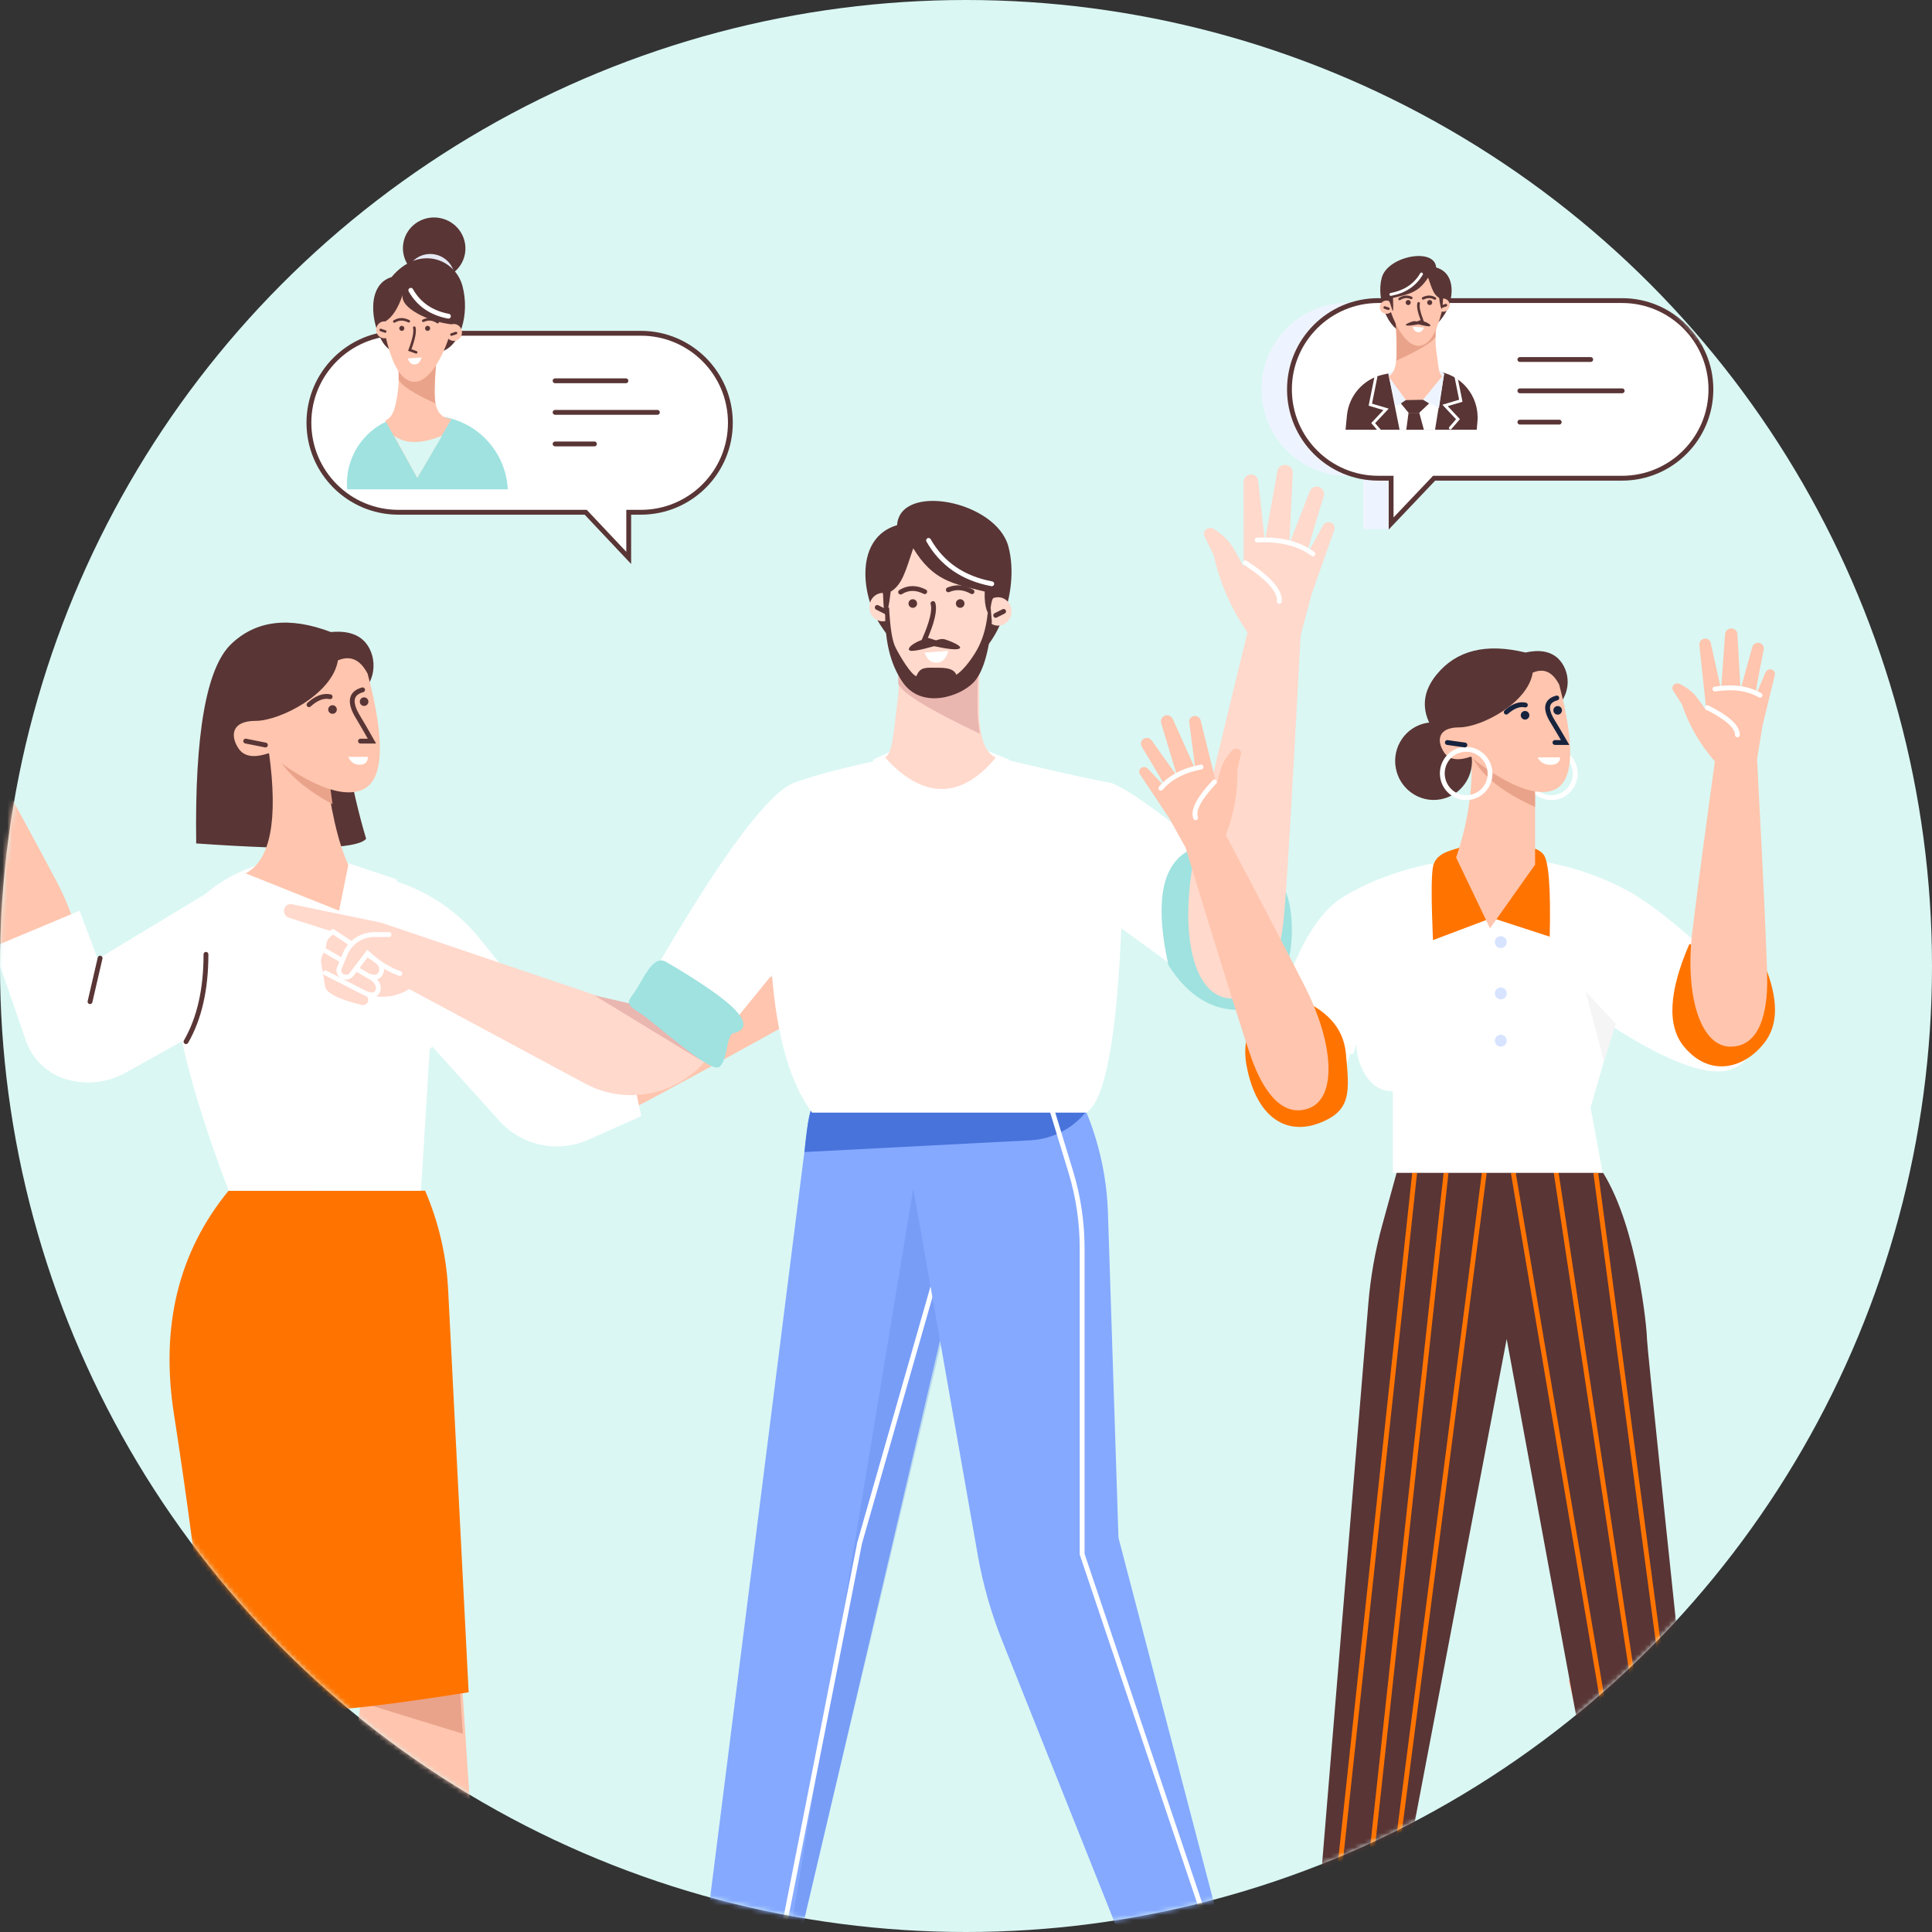 <svg width="400" height="400" viewBox="0 0 400 400" fill="none" xmlns="http://www.w3.org/2000/svg">
<rect x="0" y="0" width="400" height="400" fill="#333333" stroke="none"/>
<circle cx="200" cy="200" r="200" fill="#DAF7F3"/>
<mask id="mask0_2386_9487" style="mask-type:alpha" maskUnits="userSpaceOnUse" x="0" y="0" width="400" height="400">
<circle cx="200" cy="200" r="200" fill="#DAF7F3"/>
</mask>
<g mask="url(#mask0_2386_9487)">
<path fill-rule="evenodd" clip-rule="evenodd" d="M69.902 351.639L65.371 349.097C55.676 343.656 44.612 341.146 33.518 341.873L24.813 342.443C19.301 342.803 13.763 342.657 8.271 341.99L-15.768 339.079L-18.612 337.94C-22.266 336.476 -26.413 338.246 -27.873 341.892C-28.046 342.321 -28.178 342.769 -28.265 343.225L-32.189 363.932L-27.668 357.291C-23.607 351.325 -16.205 348.586 -9.245 350.486L44.858 365.2C55.491 368.089 66.517 362.119 69.902 351.639Z" fill="#FFC5AE"/>
<path fill-rule="evenodd" clip-rule="evenodd" d="M29.106 342.379L59.394 353.882L50.858 341.998C45.595 341.679 41.569 341.547 38.792 341.596C36.014 341.646 32.779 341.907 29.106 342.379Z" fill="#EAA38B"/>
<path fill-rule="evenodd" clip-rule="evenodd" d="M75.808 346.479L74.88 351.591C72.893 362.52 74.121 373.798 78.421 384.051L81.794 392.097C83.928 397.191 85.594 402.475 86.751 407.885L91.825 431.562L91.673 434.622C91.479 438.553 94.503 441.898 98.425 442.092C98.888 442.115 99.353 442.094 99.813 442.028L120.67 438.997L112.919 436.884C105.956 434.987 100.956 428.88 100.486 421.68L95.489 346.106L75.808 346.479Z" fill="#FFC5AE"/>
<path fill-rule="evenodd" clip-rule="evenodd" d="M94.978 346.007L95.831 358.956L73.315 352.026L94.978 346.007Z" fill="#EAA38B"/>
<path fill-rule="evenodd" clip-rule="evenodd" d="M47.327 246.526C36.962 259.17 33.187 274.556 36.001 292.684C38.814 310.812 41.031 327.685 42.634 343.303C49.25 350.657 55.812 354.335 62.321 354.335C68.829 354.335 80.395 353.017 97.028 350.372L92.781 267.014C92.425 259.954 90.813 253.017 88.017 246.518L47.327 246.526Z" fill="#FF7400"/>
<path fill-rule="evenodd" clip-rule="evenodd" d="M36.847 193.869C34.033 203.121 37.524 220.679 47.336 246.527H87.163L88.97 217.207C93.947 212.808 94.998 207.715 92.122 201.927C89.246 196.14 85.88 189.498 82.025 182.018L64.805 176.311C48.983 178.769 39.66 184.618 36.847 193.869Z" fill="white"/>
<path fill-rule="evenodd" clip-rule="evenodd" d="M131.103 229.435C125.725 232.058 118.385 234.132 115.645 228.514C112.905 222.896 121.1 215.283 133.786 210.908C142.241 207.993 153.42 204.265 167.315 199.727L167.421 199.477C169.182 195.329 171.736 191.567 174.945 188.397L176.725 185.488C176.96 185.096 177.463 184.95 177.876 185.145C178.316 185.356 178.578 185.813 178.549 186.302L178.471 187.341C178.38 188.554 178.033 189.734 177.457 190.807L175.997 193.541L187.525 186.303C188.07 185.958 188.789 186.093 189.174 186.598C189.556 187.096 189.469 187.812 188.979 188.209L181.265 194.349L191.904 190.082C192.523 189.829 193.242 190.103 193.538 190.711C193.835 191.319 193.605 192.046 193.02 192.37L183.021 197.97L191.97 196.31C192.612 196.185 193.237 196.594 193.39 197.232C193.539 197.863 193.155 198.496 192.532 198.661C186.108 200.358 183.057 201.232 183.383 201.271C183.693 201.318 185.382 201.247 188.454 201.066C188.984 201.036 189.462 201.407 189.557 201.925C189.655 202.432 189.332 202.926 188.829 203.033L178.23 205.35L171.532 207.378C148.172 220.337 134.696 227.682 131.103 229.435Z" fill="#FFC5AE"/>
<path d="M176.639 193.455C176.577 198.102 175.794 200.782 174.298 201.512" stroke="white" stroke-linecap="round"/>
<path d="M183.713 202.11C183.913 199.229 182.935 196.249 180.775 193.161" stroke="white" stroke-linecap="round"/>
<path fill-rule="evenodd" clip-rule="evenodd" d="M99.361 194.377L113.705 212.221L128.699 211.856L132.759 231.088L121.808 235.967C115.468 238.79 108.033 237.214 103.386 232.067L83.085 209.567L78.446 181.511L79.425 181.743C87.278 183.639 94.295 188.082 99.361 194.377Z" fill="white"/>
<path fill-rule="evenodd" clip-rule="evenodd" d="M0.939 197.67C3.083 203.256 7.036 209.778 12.872 207.538C18.707 205.298 17.906 194.142 11.611 182.29C7.416 174.392 1.783 164.041 -5.284 151.246L-5.191 150.991C-3.65 146.757 -2.953 142.264 -3.138 137.757L-2.456 134.414C-2.36 133.968 -2.628 133.517 -3.063 133.379C-3.529 133.234 -4.032 133.389 -4.345 133.766L-4.996 134.579C-5.757 135.529 -6.308 136.628 -6.619 137.806L-7.415 140.801L-10.91 127.646C-11.073 127.022 -11.691 126.629 -12.318 126.736C-12.936 126.84 -13.361 127.423 -13.274 128.047L-11.819 137.799L-16.689 127.423C-16.97 126.815 -17.682 126.526 -18.314 126.768C-18.946 127.011 -19.273 127.699 -19.067 128.335L-15.573 139.25L-20.986 131.933C-21.37 131.403 -22.106 131.276 -22.653 131.638C-23.192 131.998 -23.343 132.723 -23 133.269C-19.459 138.891 -17.824 141.611 -18.089 141.417C-18.348 141.24 -19.535 140.036 -21.658 137.809C-22.025 137.425 -22.628 137.37 -23.05 137.685C-23.468 137.988 -23.569 138.571 -23.274 138.991L-17.102 147.914L-13.587 153.966C-5.34 179.374 -0.494 193.937 0.939 197.67Z" fill="#FFC5AE"/>
<path fill-rule="evenodd" clip-rule="evenodd" d="M45.154 183.506L20.25 198.544L16.475 188.554L-1.359 196.025L5.363 215.453C6.716 219.371 9.895 222.371 13.884 223.502C17.953 224.66 22.316 224.152 26.011 222.086L48.404 209.594L45.154 183.506Z" fill="white"/>
<path d="M20.722 198.375L18.638 207.386" stroke="#593535" stroke-linecap="round"/>
<path fill-rule="evenodd" clip-rule="evenodd" d="M40.621 174.625C40.301 152.027 42.714 138.27 47.86 133.346C53.007 128.422 59.889 127.594 68.526 130.862C71.874 130.542 74.305 131.325 75.801 133.195C78.044 136 78.499 141.849 72.488 145.349C69.39 147.156 72.862 163.797 75.801 173.663C74.047 175.818 62.329 176.138 40.621 174.625Z" fill="#593535"/>
<path fill-rule="evenodd" clip-rule="evenodd" d="M55.696 155.882C57.601 169.799 55.99 178.106 50.87 180.822L70.2 188.55L72.115 179.068C69.996 174.5 68.357 167.35 67.218 157.6L55.696 155.882Z" fill="#FFC5AE"/>
<path fill-rule="evenodd" clip-rule="evenodd" d="M56.585 155.161L66.922 152.614C66.949 152.623 66.967 152.641 66.994 152.65L68.846 166.495C62.666 163.174 58.579 159.399 56.585 155.161Z" fill="#EAA38B"/>
<path fill-rule="evenodd" clip-rule="evenodd" d="M76.121 139.508C79.772 153.345 79.469 161.314 75.222 163.406C68.856 166.549 57.032 157.262 55.616 155.945C52.571 156.986 50.487 156.648 49.356 154.921C47.665 152.339 47.887 149.249 52.918 149.249C57.949 149.249 68.856 143.702 69.96 136.73C72.533 135.626 74.59 136.552 76.121 139.508Z" fill="#FFC5AE"/>
<path d="M75.071 142.82C72.711 143.479 72.302 145.188 73.833 147.966C74.91 149.765 75.97 151.59 77.012 153.442H74.634" stroke="#593535" stroke-linecap="round"/>
<path d="M50.87 153.433L54.957 154.252" stroke="#593535" stroke-linecap="round"/>
<path d="M63.976 145.901C65.516 144.503 66.977 143.96 68.348 144.254" stroke="#593535" stroke-linecap="round"/>
<path d="M68.846 147.788C69.338 147.788 69.737 147.389 69.737 146.898C69.737 146.406 69.338 146.007 68.846 146.007C68.355 146.007 67.956 146.406 67.956 146.898C67.956 147.389 68.355 147.788 68.846 147.788Z" fill="#593535"/>
<path d="M75.383 146.159C75.874 146.159 76.273 145.761 76.273 145.269C76.273 144.777 75.874 144.378 75.383 144.378C74.891 144.378 74.492 144.777 74.492 145.269C74.492 145.761 74.891 146.159 75.383 146.159Z" fill="#593535"/>
<path fill-rule="evenodd" clip-rule="evenodd" d="M72.115 156.701H76.202C76.13 157.787 75.552 158.331 74.457 158.331C73.361 158.331 72.587 157.787 72.115 156.701Z" fill="white"/>
<path d="M38.512 215.666C41.264 210.893 42.644 204.865 42.644 197.582" stroke="#593535" stroke-linecap="round"/>
<path fill-rule="evenodd" clip-rule="evenodd" d="M173.214 221.359C169.919 224.36 167.8 228.438 167.248 232.863L142.379 429.701H158.958L207.787 221.368L173.214 221.359Z" fill="#85A9FF"/>
<path opacity="0.219" fill-rule="evenodd" clip-rule="evenodd" d="M190.336 238.517L158.736 429.701L201.252 251.392L190.336 238.517Z" fill="#4873DB"/>
<path d="M193.888 263.84L177.977 319.462L156.278 429.701" stroke="white"/>
<path fill-rule="evenodd" clip-rule="evenodd" d="M184.895 222.205L202.436 321.964C203.495 327.983 205.169 333.878 207.431 339.549L243.411 429.701L259.296 424.457L231.569 318.376L229.388 251.098C229.049 240.565 225.933 230.308 220.368 221.368L184.895 222.205Z" fill="#85A9FF"/>
<path fill-rule="evenodd" clip-rule="evenodd" d="M168.841 228.43C167.933 228.412 167.176 231.778 166.562 238.518L213.325 236.087C217.884 235.847 222.122 233.665 224.954 230.077L221.802 223.809C194.182 224.841 176.525 226.382 168.841 228.43Z" fill="#4873DB"/>
<path d="M215.96 223.809L221.685 242.578C223.252 247.715 224.045 253.058 224.045 258.427V321.769L258.467 423.985" stroke="white" stroke-linecap="round"/>
<path fill-rule="evenodd" clip-rule="evenodd" d="M129.723 208.236L78.936 191.034L60.46 187.214C59.721 187.062 58.991 187.534 58.831 188.273C58.662 189.03 59.107 189.787 59.846 190.019L69.524 193.099C68.233 193.901 67.592 194.675 67.592 195.423C67.592 196.536 66.266 198.041 66.47 199.279C66.675 200.516 66.969 201.878 67.281 204.14C67.476 205.574 70.014 206.882 74.884 208.058C75.347 208.174 75.828 207.978 76.087 207.568C76.336 207.176 76.282 206.669 75.962 206.33L75.383 205.743C78.873 206.82 81.981 206.491 84.723 204.772L121.122 224.334C130.177 229.196 141.432 226.489 147.282 218.039L137.016 206.651L129.723 208.236Z" fill="#FFD9CC"/>
<path fill-rule="evenodd" clip-rule="evenodd" d="M145.03 219.482L123.082 206.09L131.362 207.987L145.03 219.482Z" fill="#EAB6B0"/>
<path d="M67.005 196.644L77.236 202.618C78.251 203.553 78.572 204.426 78.189 205.236C77.806 206.046 77.022 206.206 75.847 205.717" stroke="white" stroke-linecap="round"/>
<path d="M68.901 192.859L78.259 199.056C78.99 199.84 79.185 200.641 78.847 201.451C78.509 202.261 77.787 202.502 76.701 202.163" stroke="white" stroke-linecap="round"/>
<path fill-rule="evenodd" clip-rule="evenodd" d="M80.539 193.491C79.524 193.491 78.5 193.491 77.485 193.491C74.84 193.491 72.463 195.085 71.457 197.525L70.273 200.383C69.997 201.051 70.273 201.807 70.914 202.146C71.564 202.484 72.365 202.306 72.81 201.718L76.114 197.382C78.313 199.386 80.539 200.775 82.791 201.558" fill="#FFD9CC"/>
<path d="M80.539 193.491C79.524 193.491 78.5 193.491 77.485 193.491C74.84 193.491 72.463 195.085 71.457 197.525L70.273 200.383C69.997 201.051 70.273 201.807 70.914 202.146C71.564 202.484 72.365 202.306 72.81 201.718L76.114 197.382C78.313 199.386 80.539 200.775 82.791 201.558" stroke="white" stroke-linecap="round"/>
<path d="M67.361 201.416L75.508 205.583" stroke="white" stroke-linecap="round"/>
<path fill-rule="evenodd" clip-rule="evenodd" d="M185.756 156.634C176.914 158.352 169.862 160.133 164.618 161.976C159.373 163.819 150.051 176.16 136.66 199.016L150.941 212.746L159.828 201.812C160.878 214.847 163.647 224.365 168.135 230.358H224.959C228.806 227.722 231.201 214.998 232.154 192.196L245.171 201.652L253.567 178.991C240.105 168.013 232.082 162.35 229.5 161.985C226.909 161.62 215.735 159.091 195.968 154.381L185.756 156.634Z" fill="white"/>
<path d="M187.287 154.808L181.259 157.595V169.65L189.05 162.136L199.147 161.343L209.689 167.888L208.443 157.621L201.578 154.799H187.287V154.808V154.808Z" stroke="white"/>
<path d="M196.716 159.714H191.881V180.887H196.716V159.714Z" stroke="white"/>
<path fill-rule="evenodd" clip-rule="evenodd" d="M184.826 130.591C186.117 135.559 186.438 140.51 185.797 145.424C184.826 152.806 184.826 155.664 183.268 156.848C187.186 161.184 191.095 163.348 194.977 163.348C198.859 163.348 202.589 161.184 206.16 156.848C203.863 155.789 202.714 152.459 202.714 146.858C202.714 141.257 202.874 135.043 203.186 128.222L184.826 130.591Z" fill="#FFD9CC"/>
<path fill-rule="evenodd" clip-rule="evenodd" d="M182.253 129.37C178.237 123.111 176.991 111.322 185.734 108.722C186.331 99.827 206.24 103.673 208.777 113.147C211.306 122.621 206.097 136.039 198.761 137.642C191.424 139.244 186.268 135.62 182.253 129.37Z" fill="#593535"/>
<path fill-rule="evenodd" clip-rule="evenodd" d="M202.883 134.757C202.732 135.95 202.242 141.622 202.403 147.365C202.438 148.665 202.599 150.179 202.883 151.915C192.484 147.009 186.848 143.563 185.966 141.569C186.028 139.494 185.913 137.509 185.717 135.808L202.883 134.757Z" fill="#EAB6B0"/>
<path fill-rule="evenodd" clip-rule="evenodd" d="M184.409 122.488C186.795 121.063 187.48 118.258 189.074 113.513C193.197 120.235 197.123 120.805 203.872 122.479C203.739 126.094 204.656 126.984 204.772 127.403C205.048 128.409 204.994 123.672 205.849 123.77C206.098 123.69 206.365 123.654 206.633 123.654C208.173 123.654 209.419 124.972 209.419 126.592C209.419 128.213 208.173 129.531 206.633 129.531C205.911 129.531 205.261 129.246 204.772 128.774C202.519 135.666 197.764 144.516 192.44 143.688C188.584 143.091 185.557 138.052 183.367 128.569C183.171 128.614 182.975 128.64 182.779 128.64C181.239 128.64 179.992 127.323 179.992 125.702C179.992 124.082 181.239 122.764 182.779 122.764C182.886 122.764 182.868 127.492 183.367 127.314C183.696 127.18 184.043 125.577 184.409 122.488Z" fill="#FFD9CC"/>
<path fill-rule="evenodd" clip-rule="evenodd" d="M184.078 125.773C184.283 129.932 184.719 132.674 185.396 134.018C186.402 136.031 188.619 139.663 189.723 140.002C190.543 137.945 191.691 138.257 194.585 138.257C196.508 138.257 197.648 138.737 198.004 139.708C199.259 138.844 200.568 137.313 201.931 135.123C203.293 132.932 204.148 130.252 204.477 127.082L205.109 125.782L205.35 128.738C204.744 135.069 203.498 139.236 201.61 141.239C198.788 144.24 190.801 146.92 186.883 141.239C184.274 137.455 183.081 132.371 183.295 125.996L184.078 125.773Z" fill="#593535"/>
<path fill-rule="evenodd" clip-rule="evenodd" d="M193.178 132.87C192.448 132.273 191.548 132.202 190.462 132.638C188.842 133.297 187.773 134.259 188.307 134.659C188.663 134.927 190.355 134.642 193.391 133.787C196.374 134.428 198.128 134.588 198.663 134.268C199.455 133.787 196.454 132.594 195.564 132.362C194.976 132.202 194.175 132.371 193.178 132.87Z" fill="#593535"/>
<path d="M193.16 124.955C193.57 126.308 192.991 128.774 191.433 132.363L193.881 133.128" stroke="#593535" stroke-linecap="round"/>
<path d="M196.339 122.114C197.951 121.437 199.589 121.562 201.245 122.506" stroke="#593535" stroke-linecap="round"/>
<path d="M186.465 122.586C188.005 121.624 189.67 121.598 191.46 122.506" stroke="#593535" stroke-linecap="round"/>
<path d="M198.797 125.844C199.288 125.844 199.687 125.446 199.687 124.954C199.687 124.462 199.288 124.063 198.797 124.063C198.305 124.063 197.906 124.462 197.906 124.954C197.906 125.446 198.305 125.844 198.797 125.844Z" fill="#593535"/>
<path d="M188.984 125.844C189.476 125.844 189.875 125.446 189.875 124.954C189.875 124.462 189.476 124.063 188.984 124.063C188.492 124.063 188.094 124.462 188.094 124.954C188.094 125.446 188.492 125.844 188.984 125.844Z" fill="#593535"/>
<path fill-rule="evenodd" clip-rule="evenodd" d="M191.433 135.122L196.339 134.757C195.876 136.396 195.056 137.206 193.89 137.206C192.724 137.206 191.896 136.511 191.433 135.122Z" fill="white"/>
<path d="M206.151 127.403L207.789 126.584" stroke="#593535" stroke-linecap="round"/>
<path d="M183.259 126.584L181.621 125.765" stroke="#593535" stroke-linecap="round"/>
<path d="M192.252 111.883C195.03 116.754 199.393 119.745 205.332 120.867" stroke="white" stroke-linecap="round"/>
<path fill-rule="evenodd" clip-rule="evenodd" d="M137.934 199.158C135.663 197.822 134.016 200.948 132.182 204.135C130.348 207.323 128.834 207.447 132.164 209.513C135.485 211.579 147.256 222.548 149.01 220.839C150.764 219.129 150.372 214.286 151.841 213.921C153.311 213.555 155.501 212.558 152.198 209.077C148.903 205.595 140.195 200.493 137.934 199.158Z" fill="#9FE2E0"/>
<path fill-rule="evenodd" clip-rule="evenodd" d="M241.921 199.861C246.337 206.77 251.92 209.807 258.652 208.97C268.757 207.714 269.336 186.202 264.608 182.187C259.88 178.171 252.624 171.573 245.251 176.613C240.336 179.97 239.223 187.716 241.921 199.861Z" fill="#9FE2E0"/>
<path fill-rule="evenodd" clip-rule="evenodd" d="M265.761 190.496C264.958 198.138 262.252 207.532 254.406 206.707C246.569 205.884 243.913 191.799 247.746 175.012C250.301 163.821 253.815 149.123 258.279 130.925L258.109 130.674C254.84 125.917 252.519 120.57 251.285 114.934L249.369 111.017C249.111 110.489 249.285 109.854 249.784 109.539C250.302 109.208 250.972 109.225 251.469 109.6L252.524 110.382C253.762 111.3 254.793 112.474 255.547 113.824L257.492 117.288L257.477 99.801C257.473 98.986 258.091 98.308 258.904 98.232C259.7 98.154 260.401 98.73 260.488 99.518L261.871 112.09L264.461 97.581C264.603 96.745 265.38 96.164 266.23 96.253C267.071 96.342 267.702 97.071 267.657 97.925L266.936 112.622L271.169 101.732C271.464 100.967 272.313 100.563 273.099 100.834C273.876 101.104 274.308 101.937 274.064 102.726C271.568 110.888 270.449 114.8 270.716 114.479C270.972 114.165 272.04 112.272 273.899 108.806C274.221 108.213 274.929 107.956 275.549 108.191C276.16 108.426 276.473 109.103 276.256 109.725L271.608 122.854L269.282 131.526C267.476 165.743 266.296 185.405 265.761 190.496Z" fill="#FFD9CC"/>
<path d="M257.816 116.516C262.742 119.728 265.094 122.402 264.87 124.527" stroke="white" stroke-linecap="round"/>
<path d="M271.822 114.685C268.881 112.513 265.033 111.563 260.288 111.816" stroke="white" stroke-linecap="round"/>
<path fill-rule="evenodd" clip-rule="evenodd" d="M343.665 342.513L346.31 351.54C348.485 358.945 349.679 366.603 349.884 374.317L350.376 393.488C350.419 395.265 350.522 397.047 350.674 398.81L353.221 428.552L354.258 431.426C355.593 435.129 353.679 439.211 349.984 440.544C349.549 440.701 349.098 440.817 348.639 440.888L327.81 444.096L334.605 439.809C340.709 435.959 343.705 428.657 342.057 421.632L324.747 347.915L343.665 342.513Z" fill="#FFC5AE"/>
<path fill-rule="evenodd" clip-rule="evenodd" d="M325.196 347.666L328.157 360.301L347.667 347.099L325.196 347.666Z" fill="#CF8B54"/>
<path fill-rule="evenodd" clip-rule="evenodd" d="M289.986 239.804L286.193 253.587C284.723 258.92 283.753 264.387 283.299 269.908L270.575 424.087H283.984L311.943 277.227L338.592 421.701H356.052C346.009 326.803 340.987 278.642 340.987 277.218C340.987 275.081 339.028 254.273 331.905 242.822L289.986 239.804Z" fill="#593535"/>
<path d="M313.314 242.832L343.943 424.088" stroke="#FF7400"/>
<path d="M321.737 239.804L349.589 424.087" stroke="#FF7400"/>
<path d="M330.392 242.832L354.183 421.701" stroke="#FF7400"/>
<path d="M307.305 242.832L283.816 425.165" stroke="#FF7400"/>
<path d="M299.388 242.832L279.515 425.165" stroke="#FF7400"/>
<path d="M292.889 242.832L273.238 425.165" stroke="#FF7400"/>
<path fill-rule="evenodd" clip-rule="evenodd" d="M336.757 184.288C327.906 179.587 318.326 177.486 309.146 177.486C299.966 177.486 287.634 179.783 277.929 185.811C271.465 189.836 266.185 200.707 262.098 218.453L277.929 223.198L281.936 210.528C280.467 214.392 280.467 217.927 281.936 221.133C283.405 224.338 285.551 225.941 288.364 225.941V242.822H331.824L329.313 229.324L334.103 212.727C346.311 220.483 354.645 223.278 359.088 221.133C363.531 218.987 365.098 214.268 363.771 206.993C351.662 194.991 342.66 187.423 336.757 184.288Z" fill="white"/>
<path fill-rule="evenodd" clip-rule="evenodd" d="M267.885 206.369C274.545 208.836 278.134 212.718 278.641 218.033C279.398 226.002 279.905 230.009 273.041 232.564C266.176 235.12 260.077 231.229 258.1 220.678C256.791 213.635 260.05 208.871 267.885 206.369Z" fill="#FF7400"/>
<path fill-rule="evenodd" clip-rule="evenodd" d="M334.54 211.97L328.28 205.256L332.091 219.85L334.54 211.97Z" fill="#F5F5F5"/>
<path d="M284.162 202.923C281.927 210.473 280.493 215.406 279.843 217.73" stroke="white" stroke-linecap="round"/>
<path fill-rule="evenodd" clip-rule="evenodd" d="M365.445 200.056C368.178 206.841 368.178 212.059 365.445 215.701C361.349 221.168 354.128 223.215 348.714 216.769C345.108 212.477 345.455 205.372 349.765 195.453L365.445 200.056Z" fill="#FF7400"/>
<path fill-rule="evenodd" clip-rule="evenodd" d="M365.88 203.208C365.88 209.191 364.527 216.697 358.276 216.697C352.026 216.697 348.776 205.995 350.405 192.675C351.492 183.798 353.041 172.116 355.053 157.638L354.875 157.433C351.919 154.032 349.658 150.079 348.215 145.814L346.381 142.938C346.132 142.555 346.221 142.038 346.577 141.754C346.96 141.451 347.485 141.415 347.903 141.656L348.803 142.181C349.853 142.795 350.762 143.623 351.474 144.612L353.29 147.123L351.839 133.589C351.768 132.948 352.204 132.36 352.827 132.235C353.442 132.111 354.047 132.502 354.19 133.117L356.327 142.742L357.163 131.309C357.217 130.642 357.769 130.116 358.446 130.116C359.122 130.116 359.674 130.642 359.71 131.309L360.36 142.751L362.791 133.98C362.96 133.348 363.601 132.965 364.242 133.108C364.874 133.25 365.284 133.874 365.15 134.506C363.859 141.023 363.307 144.149 363.485 143.873C363.663 143.614 364.34 142.065 365.524 139.225C365.729 138.735 366.272 138.468 366.78 138.611C367.278 138.744 367.581 139.252 367.456 139.75L364.892 150.292L363.779 157.202C365.186 183.878 365.88 199.21 365.88 203.208Z" fill="#FFC5AE"/>
<path d="M353.504 146.508C357.653 148.601 359.719 150.479 359.719 152.144" stroke="white" stroke-linecap="round"/>
<path d="M364.385 143.945C361.883 142.502 358.775 142.075 355.062 142.662" stroke="white" stroke-linecap="round"/>
<path fill-rule="evenodd" clip-rule="evenodd" d="M259.205 219.398C261.252 225.021 265.091 231.611 270.964 229.473C276.83 227.338 276.231 216.167 270.144 204.207C266.088 196.237 260.636 185.789 253.794 172.873L253.891 172.62C255.505 168.413 256.279 163.924 256.175 159.423L256.915 156.093C257.019 155.648 256.758 155.193 256.326 155.047C255.863 154.894 255.357 155.04 255.046 155.409L254.381 156.21C253.603 157.147 253.033 158.236 252.702 159.408L251.854 162.389L248.589 149.175C248.436 148.548 247.825 148.145 247.197 148.241C246.577 148.334 246.142 148.909 246.219 149.535L247.502 159.311L242.806 148.854C242.527 148.245 241.829 147.94 241.193 148.171C240.557 148.403 240.218 149.085 240.413 149.725L243.715 160.699L238.431 153.289C238.056 152.752 237.323 152.612 236.769 152.965C236.224 153.315 236.052 154.041 236.394 154.589C239.836 160.272 241.424 163.02 241.162 162.822C240.907 162.64 239.741 161.416 237.657 159.152C237.297 158.761 236.695 158.696 236.267 159.004C235.844 159.3 235.733 159.88 236.021 160.306L242.036 169.335L245.445 175.448C253.247 200.996 257.838 215.641 259.205 219.398Z" fill="#FFC5AE"/>
<path d="M251.443 161.884C248.259 165.269 246.961 167.741 247.53 169.306" stroke="white" stroke-linecap="round"/>
<path d="M240.341 163.196C242.199 160.985 244.973 159.52 248.663 158.803" stroke="white" stroke-linecap="round"/>
<path d="M311.51 194.112C310.99 193.676 310.215 193.744 309.779 194.264C309.342 194.784 309.41 195.559 309.93 195.995C310.45 196.431 311.225 196.363 311.661 195.843C312.097 195.324 312.029 194.549 311.51 194.112Z" fill="#D7E3FF"/>
<path d="M311.514 204.73C310.994 204.294 310.219 204.362 309.783 204.881C309.347 205.401 309.414 206.176 309.934 206.613C310.454 207.049 311.229 206.981 311.665 206.461C312.102 205.941 312.034 205.166 311.514 204.73Z" fill="#D7E3FF"/>
<path d="M311.512 214.524C310.993 214.087 310.218 214.155 309.781 214.675C309.345 215.195 309.413 215.97 309.933 216.406C310.453 216.842 311.228 216.774 311.664 216.255C312.1 215.735 312.032 214.96 311.512 214.524Z" fill="#D7E3FF"/>
<path d="M308.21 192.382L307.302 218.176" stroke="white" stroke-linecap="round"/>
<path fill-rule="evenodd" clip-rule="evenodd" d="M302.147 175.51C300.028 176.195 297.223 176.703 296.68 179.481C296.324 181.333 296.324 186.381 296.68 194.644L308.887 190.032L320.854 193.932C321.085 183.888 320.649 178.208 319.545 176.881C318.441 175.554 316.179 174.975 312.769 175.154C307.106 174.922 303.562 175.047 302.147 175.51Z" fill="#FF7400"/>
<path fill-rule="evenodd" clip-rule="evenodd" d="M304.654 156.811C304.948 163.56 303.888 170.469 301.475 177.548L308.491 192.195L317.823 179.017V156.811H304.654Z" fill="#FFC5AE"/>
<path fill-rule="evenodd" clip-rule="evenodd" d="M300.397 155.271C294.352 149.813 293.381 144.586 297.477 139.609C301.573 134.632 307.69 133.118 315.819 135.095C318.802 134.436 321.072 134.872 322.63 136.377C324.963 138.647 326.014 143.838 320.983 147.649C317.626 150.187 310.77 152.733 300.397 155.271Z" fill="#593535"/>
<path d="M295.41 149.665C291.085 150.428 288.204 154.591 288.975 158.964C289.746 163.337 293.877 166.264 298.201 165.501C302.526 164.739 305.407 160.576 304.636 156.203C303.865 151.83 299.734 148.903 295.41 149.665Z" fill="#593535"/>
<path d="M320.322 155.218C317.635 155.692 315.845 158.283 316.325 161.004C316.804 163.726 319.372 165.548 322.06 165.074C324.747 164.6 326.537 162.01 326.058 159.288C325.578 156.567 323.01 154.745 320.322 155.218Z" stroke="white"/>
<path fill-rule="evenodd" clip-rule="evenodd" d="M304.849 156.811H317.822V167.068C311.189 164.103 306.87 160.684 304.849 156.811Z" fill="#EAA38B"/>
<path fill-rule="evenodd" clip-rule="evenodd" d="M322.827 141.781C326.086 154.3 325.818 161.503 322.025 163.4C316.345 166.24 305.785 157.835 304.529 156.651C301.814 157.595 299.953 157.283 298.947 155.725C297.433 153.383 297.638 150.596 302.125 150.596C306.613 150.596 316.345 145.574 317.333 139.27C319.63 138.273 321.455 139.101 322.827 141.781Z" fill="#FFC5AE"/>
<path d="M302.688 155.215C300 155.689 298.21 158.279 298.69 161.001C299.17 163.722 301.738 165.545 304.425 165.071C307.113 164.597 308.903 162.007 308.423 159.285C307.944 156.563 305.376 154.741 302.688 155.215Z" stroke="white"/>
<path d="M322.319 144.506C320.218 145.076 319.853 146.563 321.224 148.976C322.177 150.543 323.12 152.128 324.046 153.73H321.936" stroke="#18233D" stroke-linecap="round"/>
<path d="M299.659 153.73L303.291 154.246" stroke="#18233D" stroke-linecap="round"/>
<path d="M311.856 147.445C313.254 146.198 314.572 145.699 315.81 145.966" stroke="#18233D" stroke-linecap="round"/>
<path d="M316.32 147.409C315.943 147.093 315.382 147.142 315.066 147.518C314.75 147.895 314.799 148.457 315.175 148.773C315.552 149.089 316.114 149.04 316.43 148.663C316.746 148.286 316.697 147.725 316.32 147.409Z" fill="#18233D"/>
<path d="M323.073 146.387C322.697 146.071 322.135 146.12 321.819 146.497C321.503 146.873 321.552 147.435 321.929 147.751C322.305 148.067 322.867 148.018 323.183 147.641C323.499 147.265 323.45 146.703 323.073 146.387Z" fill="#18233D"/>
<path fill-rule="evenodd" clip-rule="evenodd" d="M318.338 156.811H323.013C322.933 157.834 322.265 158.351 321.018 158.351C319.772 158.351 318.882 157.834 318.338 156.811Z" fill="white"/>
<path fill-rule="evenodd" clip-rule="evenodd" d="M76.256 69.445H126.456C136.446 69.445 144.539 77.539 144.539 87.529C144.539 97.519 136.446 105.613 126.456 105.613H123.491L130.436 116.342H124.951L115.219 105.613H76.256C66.266 105.613 58.172 97.519 58.172 87.529C58.172 77.539 66.266 69.445 76.256 69.445Z" fill="#DAF7F3"/>
<path fill-rule="evenodd" clip-rule="evenodd" d="M130.169 106.058V115.505L121.265 106.058H82.488C72.258 106.058 63.959 97.76 63.959 87.529C63.959 77.299 72.258 69.001 82.488 69.001H132.688C142.919 69.001 151.217 77.299 151.217 87.529C151.217 97.76 142.919 106.058 132.688 106.058H130.169Z" fill="white" stroke="#593535" stroke-linecap="round"/>
<path fill-rule="evenodd" clip-rule="evenodd" d="M85.872 85.936C85.997 85.936 86.112 85.936 86.237 85.936C87.804 85.936 89.336 86.016 90.832 86.176C98.418 86.986 104.374 93.032 105.078 100.627L105.14 101.313H71.884C71.216 93.522 76.986 86.666 84.777 85.989C85.142 85.953 85.507 85.936 85.872 85.936Z" fill="#9FE2E0"/>
<path d="M83.516 50.287C82.904 53.759 85.262 57.077 88.783 57.698C92.303 58.319 95.654 56.007 96.266 52.535C96.878 49.062 94.52 45.744 90.999 45.124C87.479 44.503 84.128 46.815 83.516 50.287Z" fill="#593535"/>
<path d="M84.121 56.694C83.643 59.406 85.485 61.998 88.236 62.483C90.986 62.968 93.604 61.162 94.082 58.45C94.56 55.739 92.717 53.147 89.967 52.662C87.216 52.177 84.599 53.983 84.121 56.694Z" fill="#E5E9F3"/>
<path fill-rule="evenodd" clip-rule="evenodd" d="M81.783 72.385C82.558 75.323 82.745 78.243 82.362 81.155C81.783 85.518 80.982 86.533 79.753 87.067L86.404 98.954L93.465 86.746C91.141 86.586 89.984 84.841 89.984 81.529C89.984 78.216 90.215 74.548 90.678 70.515L81.783 72.385Z" fill="#FFC5AE"/>
<path fill-rule="evenodd" clip-rule="evenodd" d="M81.56 90.192C83.937 91.955 87.267 91.955 91.55 90.192L86.395 98.953L81.56 90.192Z" fill="#DAF7F3"/>
<path fill-rule="evenodd" clip-rule="evenodd" d="M79.228 70.836C76.814 67.061 75.808 58.94 81.062 57.373C86.662 50.651 94.231 53.509 95.753 59.225C97.276 64.941 95.397 71.94 90.99 72.91C86.591 73.872 81.632 74.602 79.228 70.836Z" fill="#593535"/>
<path fill-rule="evenodd" clip-rule="evenodd" d="M90.393 74.112C90.313 74.762 90.215 76.231 90.055 78.831C89.921 81.012 89.966 82.579 90.189 83.55C85.621 81.457 83.066 79.81 82.531 78.599C82.567 77.344 82.531 76.195 82.415 75.162L90.393 74.112Z" fill="#EAA38B"/>
<path fill-rule="evenodd" clip-rule="evenodd" d="M79.762 66.562C81.204 65.716 82.406 63.873 83.368 61.041C82.807 63.837 88.924 66.651 93.492 67.15C93.643 67.105 93.803 67.078 93.964 67.078C94.89 67.078 95.647 67.862 95.647 68.832C95.647 69.803 94.89 70.587 93.964 70.587C93.527 70.587 93.136 70.417 92.842 70.132C91.48 74.237 88.612 79.508 85.398 79.018C83.074 78.662 81.249 75.662 79.922 70.008C79.806 70.034 79.691 70.043 79.566 70.043C78.64 70.043 77.883 69.26 77.883 68.289C77.883 67.319 78.64 66.535 79.566 66.535C79.629 66.553 79.691 66.553 79.762 66.562Z" fill="#FFC5AE"/>
<path d="M86.253 72.696C86.396 72.749 86.467 72.901 86.413 73.034C86.36 73.177 86.209 73.248 86.075 73.195L84.49 72.625L84.588 72.376C85.416 70.185 85.719 68.68 85.514 67.906C85.479 67.763 85.559 67.621 85.701 67.576C85.844 67.541 85.986 67.621 86.031 67.763C86.262 68.645 85.968 70.15 85.185 72.304L86.253 72.696Z" fill="#593535"/>
<path d="M87.758 66.65C87.624 66.713 87.464 66.659 87.402 66.526C87.34 66.392 87.393 66.232 87.526 66.169C88.595 65.653 89.69 65.751 90.768 66.454C90.892 66.535 90.928 66.704 90.848 66.828C90.768 66.953 90.598 66.989 90.474 66.909C89.548 66.294 88.648 66.214 87.758 66.65Z" fill="#593535"/>
<path d="M81.774 66.784C81.649 66.864 81.48 66.82 81.409 66.695C81.329 66.57 81.373 66.401 81.498 66.33C82.504 65.707 83.599 65.689 84.757 66.276C84.89 66.348 84.944 66.508 84.873 66.633C84.801 66.766 84.641 66.82 84.516 66.748C83.519 66.25 82.62 66.259 81.774 66.784Z" fill="#593535"/>
<path d="M88.194 67.578C87.972 67.765 87.942 68.096 88.129 68.318C88.316 68.541 88.647 68.57 88.869 68.383C89.091 68.197 89.12 67.865 88.934 67.643C88.747 67.421 88.416 67.392 88.194 67.578Z" fill="#593535"/>
<path d="M82.85 67.578C82.628 67.765 82.599 68.096 82.786 68.318C82.972 68.541 83.304 68.57 83.526 68.383C83.748 68.197 83.777 67.865 83.591 67.643C83.404 67.421 83.073 67.392 82.85 67.578Z" fill="#593535"/>
<path fill-rule="evenodd" clip-rule="evenodd" d="M84.428 74.218L87.278 73.996C87.01 74.966 86.529 75.447 85.853 75.447C85.176 75.456 84.695 75.046 84.428 74.218Z" fill="white"/>
<path d="M93.554 69.518C93.411 69.562 93.26 69.491 93.215 69.349C93.171 69.206 93.242 69.055 93.385 69.01L94.319 68.699C94.462 68.654 94.613 68.725 94.658 68.868C94.702 69.01 94.631 69.162 94.489 69.206L93.554 69.518Z" fill="#593535"/>
<path d="M79.665 68.885C79.807 68.93 79.958 68.859 80.003 68.716C80.047 68.574 79.976 68.422 79.834 68.378L78.899 68.066C78.765 68.013 78.614 68.084 78.569 68.226C78.525 68.369 78.596 68.52 78.739 68.565L79.665 68.885Z" fill="#593535"/>
<path d="M85.051 60.097C86.707 63.009 89.298 64.798 92.842 65.466" stroke="white" stroke-linecap="round"/>
<path d="M114.925 78.84H129.59" stroke="#593535" stroke-linecap="round"/>
<path d="M114.925 85.375H136.108" stroke="#593535" stroke-linecap="round"/>
<path d="M114.925 91.911H123.072" stroke="#593535" stroke-linecap="round"/>
<path fill-rule="evenodd" clip-rule="evenodd" d="M329.606 62.68H279.121C269.211 62.68 261.18 70.711 261.18 80.621C261.18 90.531 269.211 98.562 279.121 98.562H282.229V109.532H287.624L290.5 98.562H329.606C339.516 98.562 347.547 90.522 347.547 80.621C347.547 70.711 339.516 62.68 329.606 62.68Z" fill="#EEF4FF"/>
<path fill-rule="evenodd" clip-rule="evenodd" d="M288.016 99.007V108.383L296.92 99.007H335.839C345.989 99.007 354.225 90.771 354.225 80.621C354.225 70.471 345.989 62.234 335.839 62.234H285.354C275.203 62.234 266.967 70.471 266.967 80.621C266.967 90.771 275.203 99.007 285.354 99.007H288.016Z" fill="white" stroke="#593535" stroke-linecap="round"/>
<path fill-rule="evenodd" clip-rule="evenodd" d="M297.244 76.864C296.22 76.766 295.143 76.712 294.021 76.712C291.297 76.712 288.706 77.006 286.239 77.585C282.224 78.529 279.259 81.93 278.867 86.035L278.582 88.973H305.739L305.89 87.281C306.353 82.019 302.498 77.371 297.244 76.864Z" fill="#593535"/>
<path fill-rule="evenodd" clip-rule="evenodd" d="M288.501 76.712L287.45 77.398L289.765 88.973H297.111L298.99 77.398L297.343 76.712H288.501Z" fill="white"/>
<path fill-rule="evenodd" clip-rule="evenodd" d="M297.93 84.459L293.647 82.286L288.911 84.049L287.45 77.398L288.501 76.712H298.331L298.99 77.398L297.93 84.459Z" fill="#EEF4FF"/>
<path fill-rule="evenodd" clip-rule="evenodd" d="M297.847 65.716C297.214 68.022 297.063 70.319 297.375 72.599C297.847 76.027 297.847 77.353 298.612 77.897L294.623 82.758L291.338 83.168L287.456 77.897C288.578 77.407 289.13 75.858 289.13 73.258C289.13 70.658 289.05 67.773 288.898 64.603L297.847 65.716Z" fill="#FFC5AE"/>
<path fill-rule="evenodd" clip-rule="evenodd" d="M299.039 65.155C300.998 62.19 301.613 56.607 297.339 55.379C297.054 51.167 287.322 52.992 286.084 57.48C284.847 61.967 287.393 68.316 290.973 69.082C294.561 69.838 297.081 68.12 299.039 65.155Z" fill="#593535"/>
<path fill-rule="evenodd" clip-rule="evenodd" d="M288.907 66.49C288.978 67.06 289.218 69.766 289.147 72.509C289.129 73.132 289.21 73.853 289.067 74.681C294.178 72.34 296.787 70.692 297.223 69.74C297.196 68.751 297.25 67.799 297.348 66.988L288.907 66.49Z" fill="#EAA38B"/>
<path fill-rule="evenodd" clip-rule="evenodd" d="M297.962 61.673C296.796 61.005 296.457 59.697 295.674 57.48C293.644 60.623 291.72 60.89 288.408 61.673C288.622 67.372 288.034 62.216 287.438 62.279C287.313 62.243 287.188 62.225 287.055 62.225C286.298 62.225 285.684 62.84 285.684 63.596C285.684 64.353 286.298 64.968 287.055 64.968C287.411 64.968 287.731 64.834 287.972 64.612C289.085 67.835 291.409 71.975 294.035 71.583C295.932 71.307 297.419 68.948 298.496 64.514C298.585 64.531 298.683 64.54 298.781 64.54C299.538 64.54 300.152 63.926 300.152 63.169C300.152 62.412 299.538 61.798 298.781 61.798C298.728 61.798 298.737 64.006 298.496 63.926C298.309 63.864 298.14 63.116 297.962 61.673Z" fill="#FFC5AE"/>
<path fill-rule="evenodd" clip-rule="evenodd" d="M293.751 66.73C294.098 66.472 294.534 66.436 295.051 66.632C295.825 66.917 296.333 67.336 296.083 67.514C295.914 67.629 295.104 67.505 293.653 67.14C292.228 67.416 291.391 67.487 291.133 67.344C290.75 67.14 292.184 66.614 292.611 66.516C292.887 66.445 293.27 66.516 293.751 66.73Z" fill="#593535"/>
<path d="M293.305 66.561C293.163 66.606 293.091 66.766 293.136 66.9C293.181 67.033 293.341 67.113 293.474 67.069L294.819 66.606L294.721 66.347C294.053 64.638 293.813 63.471 293.973 62.875C294.009 62.733 293.928 62.59 293.786 62.545C293.644 62.51 293.501 62.59 293.457 62.733C293.27 63.436 293.492 64.602 294.124 66.276L293.305 66.561Z" fill="#593535"/>
<path d="M292.076 61.923C292.21 61.985 292.37 61.932 292.433 61.798C292.495 61.665 292.441 61.505 292.308 61.442C291.426 61.033 290.518 61.113 289.628 61.674C289.503 61.754 289.468 61.914 289.548 62.039C289.628 62.163 289.788 62.199 289.913 62.119C290.652 61.656 291.364 61.593 292.076 61.923Z" fill="#593535"/>
<path d="M296.947 62.03C297.072 62.11 297.241 62.065 297.312 61.941C297.384 61.816 297.348 61.647 297.223 61.575C296.386 61.077 295.478 61.059 294.525 61.531C294.392 61.593 294.338 61.754 294.41 61.887C294.472 62.021 294.632 62.074 294.766 62.012C295.558 61.62 296.271 61.629 296.947 62.03Z" fill="#593535"/>
<path fill-rule="evenodd" clip-rule="evenodd" d="M294.81 67.817L292.486 67.648C292.709 68.405 293.092 68.788 293.644 68.788C294.196 68.788 294.587 68.458 294.81 67.817Z" fill="white"/>
<path d="M287.367 64.175C287.509 64.22 287.661 64.149 287.705 64.006C287.75 63.864 287.678 63.712 287.536 63.668L286.779 63.419C286.637 63.374 286.485 63.445 286.441 63.588C286.396 63.73 286.467 63.882 286.61 63.926L287.367 64.175Z" fill="#593535"/>
<path d="M298.692 63.685C298.55 63.73 298.398 63.659 298.354 63.516C298.309 63.374 298.381 63.222 298.523 63.178L299.28 62.929C299.422 62.884 299.574 62.955 299.618 63.098C299.663 63.24 299.591 63.392 299.449 63.436L298.692 63.685Z" fill="#593535"/>
<path d="M294.303 56.732C292.959 59.02 290.84 60.418 287.964 60.952" stroke="white" stroke-width="0.6" stroke-linecap="round"/>
<path fill-rule="evenodd" clip-rule="evenodd" d="M294.627 82.767L291.048 82.838L290.032 83.523L291.626 85.456H293.843L295.882 83.523L294.627 82.767Z" fill="#593535"/>
<path fill-rule="evenodd" clip-rule="evenodd" d="M293.843 85.456L294.796 88.973H291.154L291.626 85.456H293.843Z" fill="#593535"/>
<path d="M284.86 78.074L283.711 83.782L286.97 84.752L284.299 87.601L285.875 89.427" stroke="white" stroke-width="0.6" stroke-linecap="round"/>
<path d="M301.297 77.264L302.445 82.971L299.186 83.942L301.858 86.791L300.282 88.616" stroke="white" stroke-width="0.6" stroke-linecap="round"/>
<path d="M329.339 74.433H314.674" stroke="#593535" stroke-linecap="round"/>
<path d="M335.856 80.915H314.674" stroke="#593535" stroke-linecap="round"/>
<path d="M322.821 87.397H314.674" stroke="#593535" stroke-linecap="round"/>
<path d="M296.341 62.234C296.119 62.048 295.787 62.077 295.601 62.299C295.414 62.521 295.443 62.853 295.665 63.039C295.888 63.226 296.219 63.197 296.406 62.975C296.592 62.752 296.563 62.421 296.341 62.234Z" fill="#593535"/>
<path d="M291.889 62.234C291.666 62.048 291.335 62.077 291.149 62.299C290.962 62.521 290.991 62.853 291.213 63.039C291.436 63.226 291.767 63.197 291.953 62.975C292.14 62.752 292.111 62.421 291.889 62.234Z" fill="#593535"/>
</g>
</svg>
